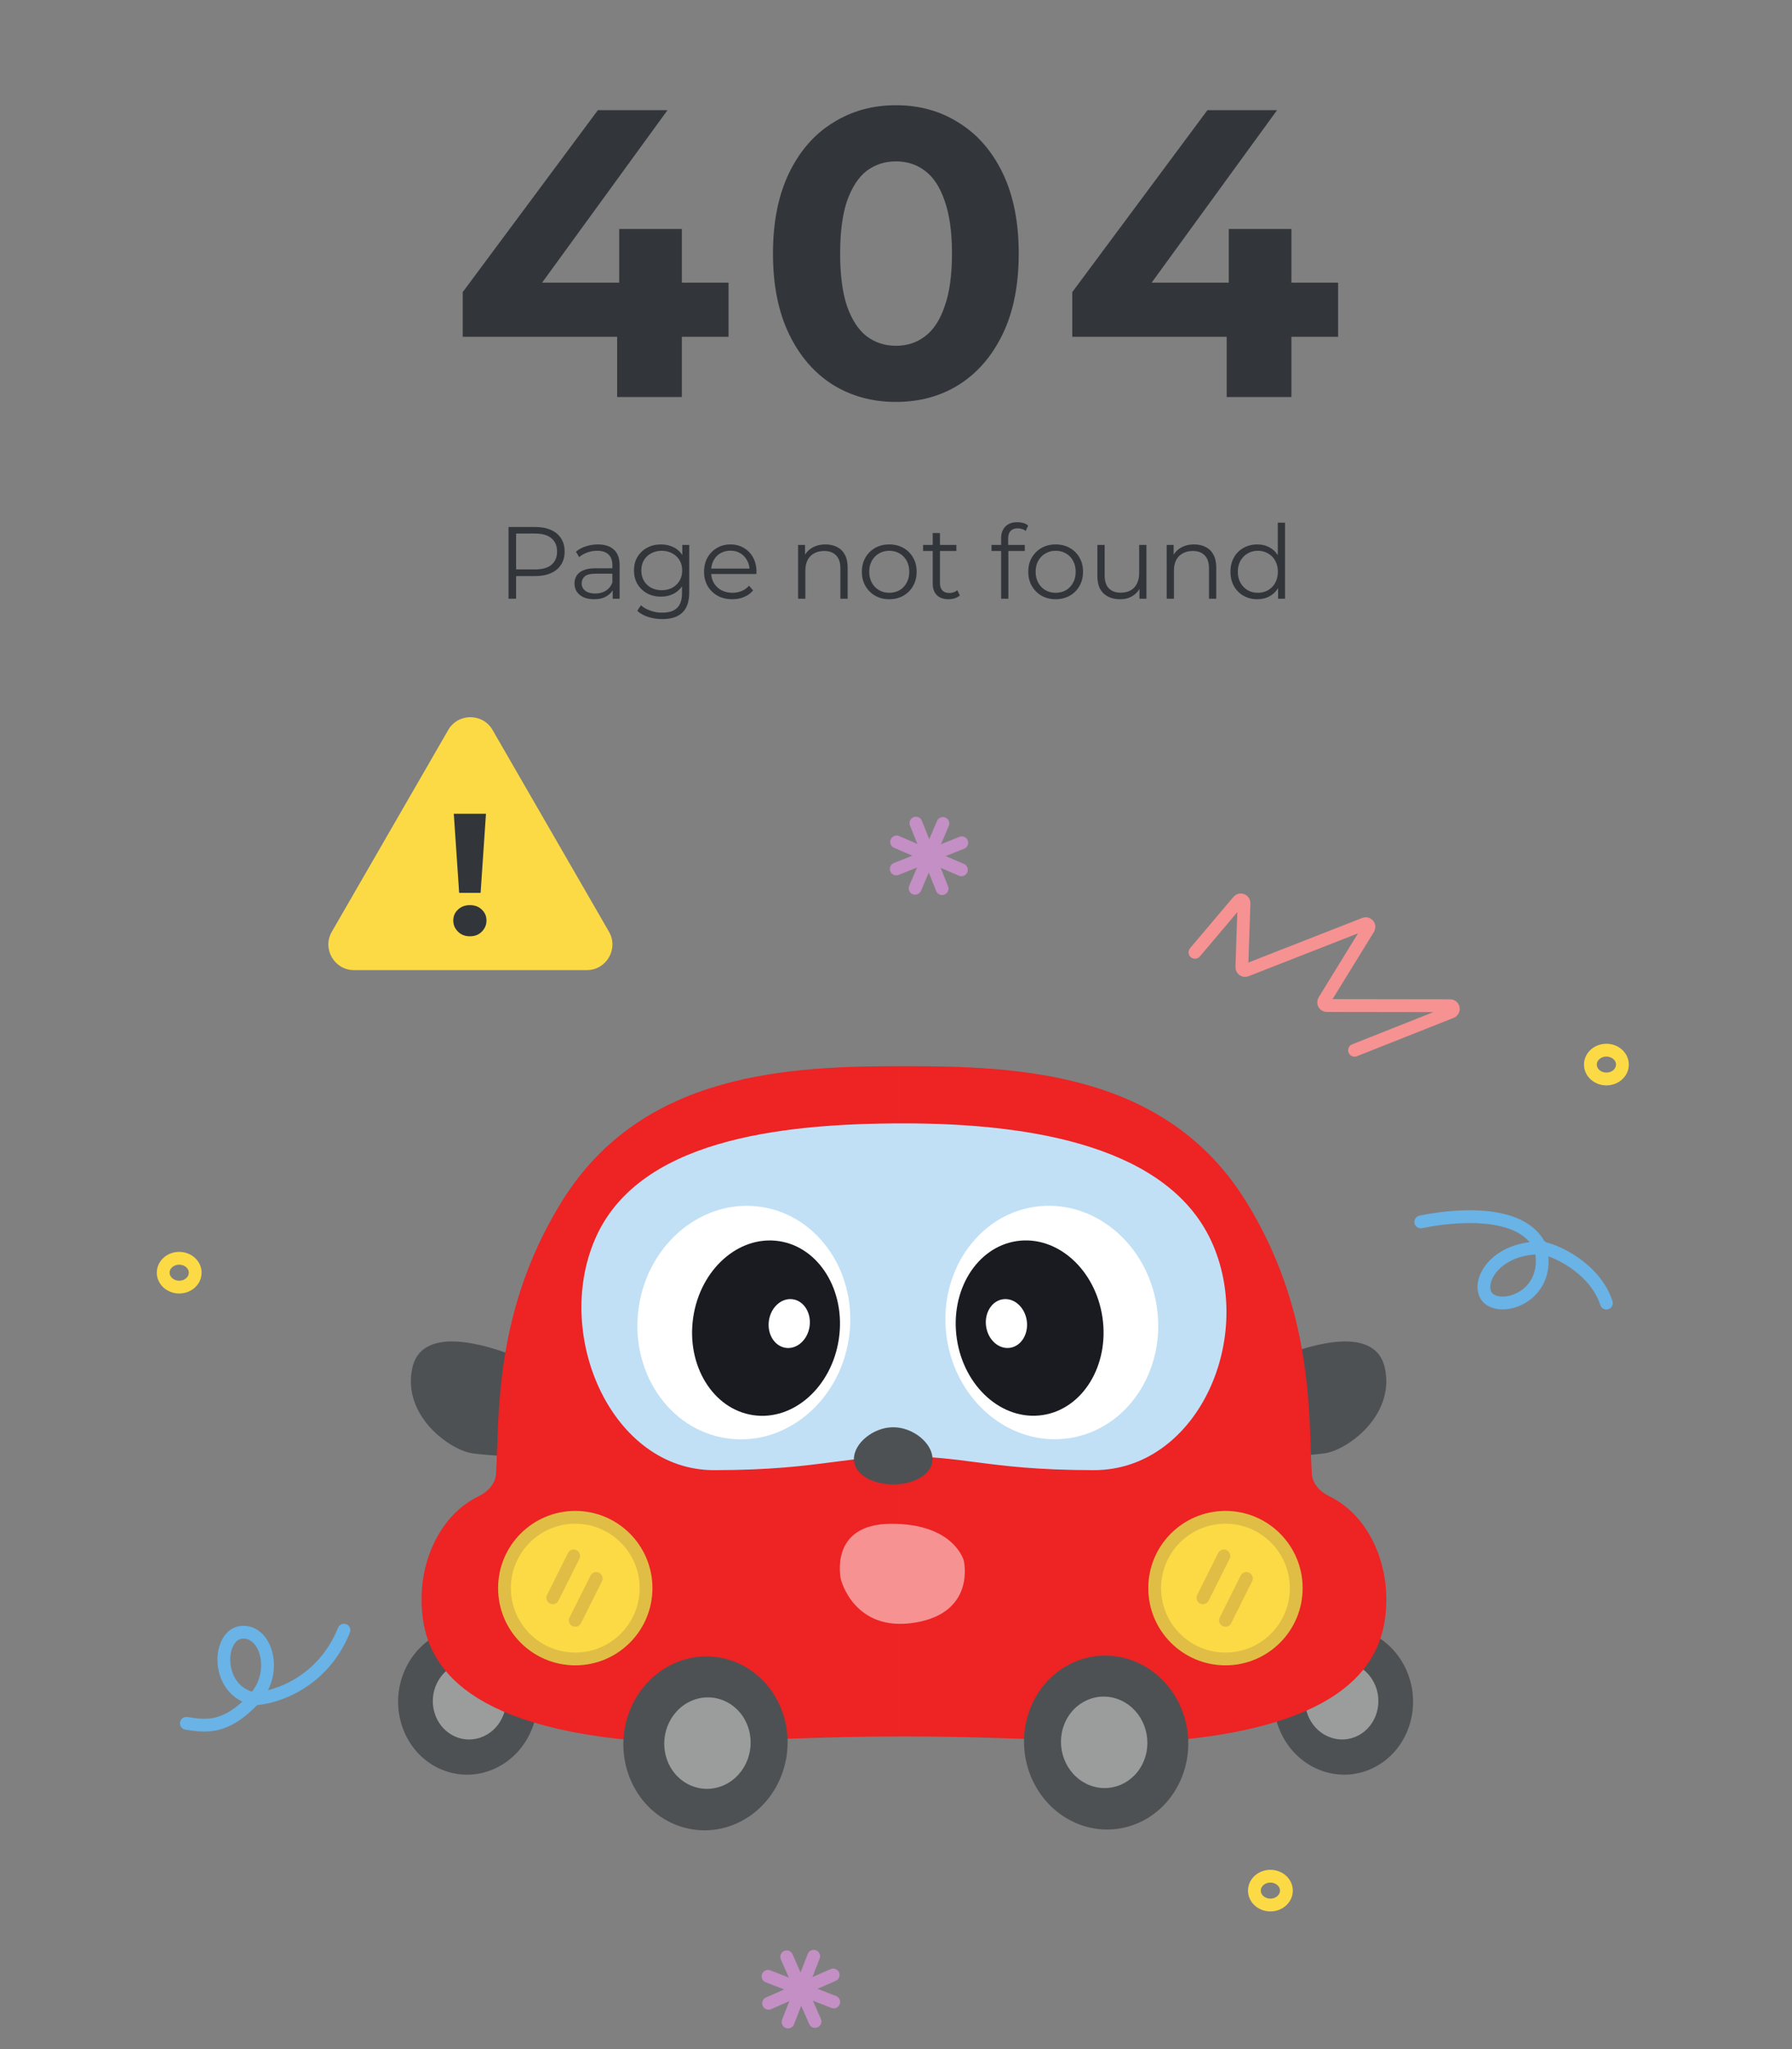 <svg width="560" height="640" viewBox="0 0 560 640" fill="none" xmlns="http://www.w3.org/2000/svg">
<rect x="0" y="0" width="560" height="640" fill="#808080" stroke="none"/>
<path d="M373.426 297.44L386.988 281.416C387.6 280.692 388.782 281.148 388.751 282.096L388.078 302.077C388.054 302.796 388.773 303.304 389.442 303.042L426.437 288.558C427.331 288.208 428.156 289.196 427.653 290.014L413.785 312.54C413.376 313.206 413.854 314.063 414.636 314.064L453.175 314.117C454.277 314.119 454.567 315.641 453.542 316.047L423.293 328.036" stroke="#F69292" stroke-width="4" stroke-linecap="round"/>
<path d="M444 381.644C453.667 379.615 475.84 377.182 481.458 389.758M481.458 389.758C484.676 403.867 471.16 409.391 465.75 405.986C460.34 402.58 465.75 389.758 481.458 389.758ZM481.458 389.758C485.486 390.096 498.375 395.843 502 407" stroke="#69B3E7" stroke-width="4" stroke-linecap="round"/>
<path d="M58.239 538.249C64.467 539.254 70.591 540.059 79.449 530.61M79.449 530.61C87.018 522.536 83.345 509.299 75.638 509.802C67.931 510.305 67.023 528.077 79.449 530.61ZM79.449 530.61C86.018 530.33 100.824 525.648 107.492 509.161" stroke="#69B3E7" stroke-width="4" stroke-linecap="round"/>
<path d="M286.233 257.084L294.401 277.551" stroke="#C38FC4" stroke-width="4" stroke-linecap="round"/>
<path d="M280.193 262.969L300.441 271.665" stroke="#C38FC4" stroke-width="4" stroke-linecap="round"/>
<path d="M280.084 271.401L300.55 263.233" stroke="#C38FC4" stroke-width="4" stroke-linecap="round"/>
<path d="M285.969 277.441L294.665 257.193" stroke="#C38FC4" stroke-width="4" stroke-linecap="round"/>
<path d="M254.28 611.009L246.263 631.535" stroke="#C38FC4" stroke-width="4" stroke-linecap="round"/>
<path d="M245.849 611.18L254.694 631.363" stroke="#C38FC4" stroke-width="4" stroke-linecap="round"/>
<path d="M240.009 617.263L260.535 625.28" stroke="#C38FC4" stroke-width="4" stroke-linecap="round"/>
<path d="M240.18 625.694L260.363 616.849" stroke="#C38FC4" stroke-width="4" stroke-linecap="round"/>
<ellipse cx="56" cy="397.5" rx="5" ry="4.5" stroke="#FCDA45" stroke-width="4"/>
<ellipse cx="397" cy="590.5" rx="5" ry="4.5" stroke="#FCDA45" stroke-width="4"/>
<ellipse cx="502" cy="332.5" rx="5" ry="4.5" stroke="#FCDA45" stroke-width="4"/>
<path d="M140.072 228C143.151 222.667 150.849 222.667 153.928 228L190.301 291C193.38 296.333 189.531 303 183.373 303H110.627C104.469 303 100.62 296.333 103.699 291L140.072 228Z" fill="#FCDA45"/>
<path d="M143.486 278.867L141.81 254.167H151.863L150.188 278.867H143.486ZM146.837 292.432C145.324 292.432 144.08 291.946 143.108 290.973C142.135 290 141.648 288.847 141.648 287.514C141.648 286.145 142.135 285.01 143.108 284.109C144.08 283.172 145.324 282.704 146.837 282.704C148.386 282.704 149.629 283.172 150.566 284.109C151.539 285.01 152.025 286.145 152.025 287.514C152.025 288.847 151.539 290 150.566 290.973C149.629 291.946 148.386 292.432 146.837 292.432Z" fill="#32363B"/>
<ellipse cx="22.076" cy="22.767" rx="22.076" ry="22.767" transform="matrix(-0.909 -0.417 -0.372 0.928 448.343 519.318)" fill="#4D5153"/>
<ellipse cx="11.614" cy="11.978" rx="11.614" ry="11.978" transform="matrix(-0.909 -0.417 -0.372 0.928 434.3 524.9)" fill="#9A9D9C"/>
<ellipse cx="22.076" cy="22.767" rx="22.076" ry="22.767" transform="matrix(0.909 -0.417 0.372 0.928 117.657 519.318)" fill="#4D5153"/>
<ellipse cx="11.614" cy="11.978" rx="11.614" ry="11.978" transform="matrix(0.909 -0.417 0.372 0.928 131.701 524.9)" fill="#9A9D9C"/>
<path d="M128.82 427.378C131.901 412.916 154.367 420.12 168.577 426.838C169.27 427.166 169.703 427.864 169.703 428.63V451.941C169.703 453.046 168.807 453.943 167.707 454.043C163.949 454.388 159.483 455.407 147.798 453.941C140.718 453.053 125.656 442.229 128.82 427.378Z" fill="#4D5153"/>
<path d="M432.791 427.378C429.71 412.916 407.245 420.12 393.034 426.838C392.342 427.166 391.908 427.864 391.908 428.63V451.941C391.908 453.046 392.804 453.943 393.904 454.043C397.662 454.388 402.128 455.407 413.813 453.941C420.893 453.053 435.955 442.229 432.791 427.378Z" fill="#4D5153"/>
<path fill-rule="evenodd" clip-rule="evenodd" d="M282.48 333C246.881 333 200.812 334.689 175.682 375.08C156.916 405.243 155.955 434.126 155.338 452.697C155.246 455.438 155.163 457.955 155.03 460.218C154.843 463.42 152.477 465.913 149.593 467.315C137.431 473.229 131.739 487.258 131.739 499.243C131.739 512.75 136.189 535.089 187.363 542.362C203.785 544.696 218.201 544.141 238.008 543.379C250.209 542.91 264.457 542.362 282.48 542.362V333ZM282.481 333C318.08 333 364.149 334.689 389.279 375.08C408.045 405.243 409.006 434.126 409.624 452.697C409.715 455.438 409.798 457.955 409.931 460.218C410.118 463.42 412.484 465.913 415.368 467.315C427.53 473.23 433.222 487.258 433.222 499.243C433.222 512.75 428.772 535.089 377.598 542.362C361.176 544.696 346.76 544.141 326.953 543.379C314.752 542.91 300.504 542.362 282.481 542.362V333Z" fill="#ED2324"/>
<path fill-rule="evenodd" clip-rule="evenodd" d="M282.48 350.866C242.199 350.865 199.038 356.466 185.894 387.155C172.9 417.494 191.362 459.176 223.092 459.176C240.881 459.176 251.264 457.827 260.388 456.641C267.539 455.712 273.916 454.883 282.48 454.883C291.044 454.883 297.422 455.712 304.573 456.641C313.697 457.827 324.079 459.176 341.868 459.176C373.599 459.176 392.061 419.169 379.067 388.83C365.922 358.14 322.762 350.865 282.48 350.866Z" fill="#C1E0F5"/>
<ellipse cx="232.451" cy="413.088" rx="33.188" ry="36.539" transform="rotate(8.423 232.451 413.088)" fill="white"/>
<ellipse cx="239.385" cy="414.821" rx="23.004" ry="27.476" transform="rotate(8.423 239.385 414.821)" fill="#191B21"/>
<ellipse cx="246.638" cy="413.389" rx="6.418" ry="7.665" transform="rotate(8.423 246.638 413.389)" fill="white"/>
<path d="M291.413 455.702C291.413 460.636 285.349 463.643 279.131 463.643C272.912 463.643 266.848 460.636 266.848 455.702C266.848 450.769 272.912 445.777 279.131 445.777C285.349 445.777 291.413 450.769 291.413 455.702Z" fill="#4D5153"/>
<path d="M278.562 475.925C258.848 475.925 262.744 493.193 262.744 493.193C262.744 493.193 266.761 509.939 285.927 506.798C305.094 503.656 301.184 487.437 301.184 487.437C301.184 487.437 298.277 475.925 278.562 475.925Z" fill="#F69292"/>
<circle cx="179.771" cy="496.024" r="22.117" fill="#FCDA45" stroke="#E0BE45" stroke-width="4"/>
<path d="M179.268 485.965L172.73 499.042" stroke="#E0BE45" stroke-width="4" stroke-linecap="round"/>
<path d="M186.31 493.006L179.771 506.083" stroke="#E0BE45" stroke-width="4" stroke-linecap="round"/>
<circle cx="382.956" cy="496.024" r="22.117" fill="#FCDA45" stroke="#E0BE45" stroke-width="4"/>
<path d="M382.453 485.965L375.915 499.042" stroke="#E0BE45" stroke-width="4" stroke-linecap="round"/>
<path d="M389.495 493.006L382.957 506.083" stroke="#E0BE45" stroke-width="4" stroke-linecap="round"/>
<ellipse cx="33.188" cy="36.539" rx="33.188" ry="36.539" transform="matrix(-0.989 0.146 0.146 0.989 356.182 372.081)" fill="white"/>
<ellipse cx="23.004" cy="27.476" rx="23.004" ry="27.476" transform="matrix(-0.989 0.146 0.146 0.989 340.501 384.272)" fill="#191B21"/>
<ellipse cx="6.418" cy="7.665" rx="6.418" ry="7.665" transform="matrix(-0.989 0.146 0.146 0.989 319.742 404.867)" fill="white"/>
<ellipse cx="26.01" cy="26.824" rx="26.01" ry="26.824" transform="matrix(-0.909 -0.417 -0.372 0.928 379.29 530.218)" fill="#4D5153"/>
<ellipse cx="13.684" cy="14.112" rx="13.684" ry="14.112" transform="matrix(-0.909 -0.417 -0.372 0.928 362.744 536.795)" fill="#9A9D9C"/>
<ellipse cx="26.01" cy="26.824" rx="26.01" ry="26.824" transform="matrix(0.909 -0.417 0.372 0.928 186.844 530.464)" fill="#4D5153"/>
<ellipse cx="13.684" cy="14.112" rx="13.684" ry="14.112" transform="matrix(0.909 -0.417 0.372 0.928 203.389 537.041)" fill="#9A9D9C"/>
<path d="M144.601 105.184V91.232L186.841 34.4H208.601L167.257 91.232L157.145 88.288H227.673V105.184H144.601ZM192.857 124V105.184L193.497 88.288V71.52H213.081V124H192.857ZM279.955 125.536C272.616 125.536 266.045 123.744 260.243 120.16C254.44 116.491 249.875 111.2 246.547 104.288C243.219 97.376 241.555 89.013 241.555 79.2C241.555 69.387 243.219 61.024 246.547 54.112C249.875 47.2 254.44 41.952 260.243 38.368C266.045 34.699 272.616 32.864 279.955 32.864C287.379 32.864 293.949 34.699 299.667 38.368C305.469 41.952 310.035 47.2 313.363 54.112C316.691 61.024 318.355 69.387 318.355 79.2C318.355 89.013 316.691 97.376 313.363 104.288C310.035 111.2 305.469 116.491 299.667 120.16C293.949 123.744 287.379 125.536 279.955 125.536ZM279.955 108C283.453 108 286.483 107.019 289.043 105.056C291.688 103.093 293.736 99.979 295.187 95.712C296.723 91.445 297.491 85.941 297.491 79.2C297.491 72.459 296.723 66.955 295.187 62.688C293.736 58.421 291.688 55.307 289.043 53.344C286.483 51.381 283.453 50.4 279.955 50.4C276.541 50.4 273.512 51.381 270.867 53.344C268.307 55.307 266.259 58.421 264.723 62.688C263.272 66.955 262.547 72.459 262.547 79.2C262.547 85.941 263.272 91.445 264.723 95.712C266.259 99.979 268.307 103.093 270.867 105.056C273.512 107.019 276.541 108 279.955 108ZM335.086 105.184V91.232L377.326 34.4H399.086L357.742 91.232L347.63 88.288H418.158V105.184H335.086ZM383.342 124V105.184L383.982 88.288V71.52H403.566V124H383.342Z" fill="#32363B"/>
<path d="M158.914 187V164.6H167.298C169.196 164.6 170.828 164.909 172.194 165.528C173.559 166.125 174.604 167 175.33 168.152C176.076 169.283 176.45 170.659 176.45 172.28C176.45 173.859 176.076 175.224 175.33 176.376C174.604 177.507 173.559 178.381 172.194 179C170.828 179.619 169.196 179.928 167.298 179.928H160.226L161.282 178.808V187H158.914ZM161.282 179L160.226 177.848H167.234C169.474 177.848 171.17 177.368 172.322 176.408C173.495 175.427 174.082 174.051 174.082 172.28C174.082 170.488 173.495 169.101 172.322 168.12C171.17 167.139 169.474 166.648 167.234 166.648H160.226L161.282 165.528V179ZM191.462 187V183.288L191.366 182.68V176.472C191.366 175.043 190.96 173.944 190.15 173.176C189.36 172.408 188.176 172.024 186.598 172.024C185.51 172.024 184.475 172.205 183.494 172.568C182.512 172.931 181.68 173.411 180.998 174.008L179.974 172.312C180.827 171.587 181.851 171.032 183.046 170.648C184.24 170.243 185.499 170.04 186.822 170.04C188.998 170.04 190.672 170.584 191.846 171.672C193.04 172.739 193.638 174.371 193.638 176.568V187H191.462ZM185.67 187.16C184.411 187.16 183.312 186.957 182.374 186.552C181.456 186.125 180.752 185.549 180.262 184.824C179.771 184.077 179.526 183.224 179.526 182.264C179.526 181.389 179.728 180.6 180.134 179.896C180.56 179.171 181.243 178.595 182.182 178.168C183.142 177.72 184.422 177.496 186.022 177.496H191.814V179.192H186.086C184.464 179.192 183.334 179.48 182.694 180.056C182.075 180.632 181.766 181.347 181.766 182.2C181.766 183.16 182.139 183.928 182.886 184.504C183.632 185.08 184.678 185.368 186.022 185.368C187.302 185.368 188.4 185.08 189.318 184.504C190.256 183.907 190.939 183.053 191.366 181.944L191.878 183.512C191.451 184.621 190.704 185.507 189.638 186.168C188.592 186.829 187.27 187.16 185.67 187.16ZM206.977 193.368C205.441 193.368 203.969 193.144 202.561 192.696C201.153 192.248 200.011 191.608 199.137 190.776L200.289 189.048C201.078 189.752 202.049 190.307 203.201 190.712C204.374 191.139 205.611 191.352 206.913 191.352C209.046 191.352 210.614 190.851 211.617 189.848C212.619 188.867 213.121 187.331 213.121 185.24V181.048L213.441 178.168L213.217 175.288V170.2H215.393V184.952C215.393 187.853 214.678 189.976 213.249 191.32C211.841 192.685 209.75 193.368 206.977 193.368ZM206.561 186.36C204.961 186.36 203.521 186.019 202.241 185.336C200.961 184.632 199.947 183.661 199.201 182.424C198.475 181.187 198.113 179.768 198.113 178.168C198.113 176.568 198.475 175.16 199.201 173.944C199.947 172.707 200.961 171.747 202.241 171.064C203.521 170.381 204.961 170.04 206.561 170.04C208.054 170.04 209.398 170.349 210.593 170.968C211.787 171.587 212.737 172.504 213.441 173.72C214.145 174.936 214.497 176.419 214.497 178.168C214.497 179.917 214.145 181.4 213.441 182.616C212.737 183.832 211.787 184.76 210.593 185.4C209.398 186.04 208.054 186.36 206.561 186.36ZM206.785 184.344C208.022 184.344 209.121 184.088 210.081 183.576C211.041 183.043 211.798 182.317 212.353 181.4C212.907 180.461 213.185 179.384 213.185 178.168C213.185 176.952 212.907 175.885 212.353 174.968C211.798 174.051 211.041 173.336 210.081 172.824C209.121 172.291 208.022 172.024 206.785 172.024C205.569 172.024 204.47 172.291 203.489 172.824C202.529 173.336 201.771 174.051 201.217 174.968C200.683 175.885 200.417 176.952 200.417 178.168C200.417 179.384 200.683 180.461 201.217 181.4C201.771 182.317 202.529 183.043 203.489 183.576C204.47 184.088 205.569 184.344 206.785 184.344ZM228.851 187.16C227.102 187.16 225.566 186.797 224.243 186.072C222.92 185.325 221.886 184.312 221.139 183.032C220.392 181.731 220.019 180.248 220.019 178.584C220.019 176.92 220.371 175.448 221.075 174.168C221.8 172.888 222.782 171.885 224.019 171.16C225.278 170.413 226.686 170.04 228.243 170.04C229.822 170.04 231.219 170.403 232.435 171.128C233.672 171.832 234.643 172.835 235.347 174.136C236.051 175.416 236.403 176.899 236.403 178.584C236.403 178.691 236.392 178.808 236.371 178.936C236.371 179.043 236.371 179.16 236.371 179.288H221.747V177.592H235.155L234.259 178.264C234.259 177.048 233.992 175.971 233.459 175.032C232.947 174.072 232.243 173.325 231.347 172.792C230.451 172.259 229.416 171.992 228.243 171.992C227.091 171.992 226.056 172.259 225.139 172.792C224.222 173.325 223.507 174.072 222.995 175.032C222.483 175.992 222.227 177.091 222.227 178.328V178.68C222.227 179.96 222.504 181.091 223.059 182.072C223.635 183.032 224.424 183.789 225.427 184.344C226.451 184.877 227.614 185.144 228.915 185.144C229.939 185.144 230.888 184.963 231.763 184.6C232.659 184.237 233.427 183.683 234.067 182.936L235.347 184.408C234.6 185.304 233.662 185.987 232.531 186.456C231.422 186.925 230.195 187.16 228.851 187.16ZM257.978 170.04C259.344 170.04 260.538 170.307 261.562 170.84C262.608 171.352 263.418 172.141 263.994 173.208C264.592 174.275 264.89 175.619 264.89 177.24V187H262.618V177.464C262.618 175.693 262.17 174.36 261.274 173.464C260.4 172.547 259.162 172.088 257.562 172.088C256.368 172.088 255.322 172.333 254.426 172.824C253.552 173.293 252.869 173.987 252.378 174.904C251.909 175.8 251.674 176.888 251.674 178.168V187H249.402V170.2H251.578V174.808L251.226 173.944C251.76 172.728 252.613 171.779 253.786 171.096C254.96 170.392 256.357 170.04 257.978 170.04ZM277.875 187.16C276.254 187.16 274.793 186.797 273.491 186.072C272.211 185.325 271.198 184.312 270.451 183.032C269.705 181.731 269.331 180.248 269.331 178.584C269.331 176.899 269.705 175.416 270.451 174.136C271.198 172.856 272.211 171.853 273.491 171.128C274.771 170.403 276.233 170.04 277.875 170.04C279.539 170.04 281.011 170.403 282.291 171.128C283.593 171.853 284.606 172.856 285.331 174.136C286.078 175.416 286.451 176.899 286.451 178.584C286.451 180.248 286.078 181.731 285.331 183.032C284.606 184.312 283.593 185.325 282.291 186.072C280.99 186.797 279.518 187.16 277.875 187.16ZM277.875 185.144C279.091 185.144 280.169 184.877 281.107 184.344C282.046 183.789 282.782 183.021 283.315 182.04C283.87 181.037 284.147 179.885 284.147 178.584C284.147 177.261 283.87 176.109 283.315 175.128C282.782 174.147 282.046 173.389 281.107 172.856C280.169 172.301 279.102 172.024 277.907 172.024C276.713 172.024 275.646 172.301 274.707 172.856C273.769 173.389 273.022 174.147 272.467 175.128C271.913 176.109 271.635 177.261 271.635 178.584C271.635 179.885 271.913 181.037 272.467 182.04C273.022 183.021 273.769 183.789 274.707 184.344C275.646 184.877 276.702 185.144 277.875 185.144ZM296.402 187.16C294.823 187.16 293.607 186.733 292.754 185.88C291.901 185.027 291.474 183.821 291.474 182.264V166.488H293.746V182.136C293.746 183.117 293.991 183.875 294.482 184.408C294.994 184.941 295.719 185.208 296.658 185.208C297.661 185.208 298.493 184.92 299.154 184.344L299.954 185.976C299.506 186.381 298.962 186.68 298.322 186.872C297.703 187.064 297.063 187.16 296.402 187.16ZM288.466 172.088V170.2H298.866V172.088H288.466ZM312.849 187V168.088C312.849 166.595 313.286 165.389 314.161 164.472C315.036 163.555 316.294 163.096 317.937 163.096C318.577 163.096 319.196 163.181 319.793 163.352C320.39 163.523 320.892 163.789 321.297 164.152L320.529 165.848C320.209 165.571 319.836 165.368 319.409 165.24C318.982 165.091 318.524 165.016 318.033 165.016C317.073 165.016 316.337 165.283 315.825 165.816C315.313 166.349 315.057 167.139 315.057 168.184V170.744L315.121 171.8V187H312.849ZM309.841 172.088V170.2H320.241V172.088H309.841ZM329.875 187.16C328.254 187.16 326.793 186.797 325.491 186.072C324.211 185.325 323.198 184.312 322.451 183.032C321.705 181.731 321.331 180.248 321.331 178.584C321.331 176.899 321.705 175.416 322.451 174.136C323.198 172.856 324.211 171.853 325.491 171.128C326.771 170.403 328.233 170.04 329.875 170.04C331.539 170.04 333.011 170.403 334.291 171.128C335.593 171.853 336.606 172.856 337.331 174.136C338.078 175.416 338.451 176.899 338.451 178.584C338.451 180.248 338.078 181.731 337.331 183.032C336.606 184.312 335.593 185.325 334.291 186.072C332.99 186.797 331.518 187.16 329.875 187.16ZM329.875 185.144C331.091 185.144 332.169 184.877 333.107 184.344C334.046 183.789 334.782 183.021 335.315 182.04C335.87 181.037 336.147 179.885 336.147 178.584C336.147 177.261 335.87 176.109 335.315 175.128C334.782 174.147 334.046 173.389 333.107 172.856C332.169 172.301 331.102 172.024 329.907 172.024C328.713 172.024 327.646 172.301 326.707 172.856C325.769 173.389 325.022 174.147 324.467 175.128C323.913 176.109 323.635 177.261 323.635 178.584C323.635 179.885 323.913 181.037 324.467 182.04C325.022 183.021 325.769 183.789 326.707 184.344C327.646 184.877 328.702 185.144 329.875 185.144ZM350.034 187.16C348.605 187.16 347.357 186.893 346.29 186.36C345.223 185.827 344.391 185.027 343.794 183.96C343.218 182.893 342.93 181.56 342.93 179.96V170.2H345.202V179.704C345.202 181.496 345.639 182.851 346.514 183.768C347.41 184.664 348.658 185.112 350.258 185.112C351.431 185.112 352.445 184.877 353.298 184.408C354.173 183.917 354.834 183.213 355.282 182.296C355.751 181.379 355.986 180.28 355.986 179V170.2H358.258V187H356.082V182.392L356.434 183.224C355.901 184.461 355.069 185.432 353.938 186.136C352.829 186.819 351.527 187.16 350.034 187.16ZM373.166 170.04C374.531 170.04 375.726 170.307 376.75 170.84C377.795 171.352 378.606 172.141 379.182 173.208C379.779 174.275 380.078 175.619 380.078 177.24V187H377.806V177.464C377.806 175.693 377.358 174.36 376.462 173.464C375.587 172.547 374.35 172.088 372.75 172.088C371.555 172.088 370.51 172.333 369.614 172.824C368.739 173.293 368.057 173.987 367.566 174.904C367.097 175.8 366.862 176.888 366.862 178.168V187H364.59V170.2H366.766V174.808L366.414 173.944C366.947 172.728 367.801 171.779 368.974 171.096C370.147 170.392 371.545 170.04 373.166 170.04ZM392.903 187.16C391.303 187.16 389.863 186.797 388.583 186.072C387.324 185.347 386.332 184.344 385.607 183.064C384.882 181.763 384.519 180.269 384.519 178.584C384.519 176.877 384.882 175.384 385.607 174.104C386.332 172.824 387.324 171.832 388.583 171.128C389.863 170.403 391.303 170.04 392.903 170.04C394.375 170.04 395.687 170.371 396.839 171.032C398.012 171.693 398.94 172.664 399.623 173.944C400.327 175.203 400.679 176.749 400.679 178.584C400.679 180.397 400.338 181.944 399.655 183.224C398.972 184.504 398.044 185.485 396.871 186.168C395.719 186.829 394.396 187.16 392.903 187.16ZM393.063 185.144C394.258 185.144 395.324 184.877 396.263 184.344C397.223 183.789 397.97 183.021 398.503 182.04C399.058 181.037 399.335 179.885 399.335 178.584C399.335 177.261 399.058 176.109 398.503 175.128C397.97 174.147 397.223 173.389 396.263 172.856C395.324 172.301 394.258 172.024 393.063 172.024C391.89 172.024 390.834 172.301 389.895 172.856C388.956 173.389 388.21 174.147 387.655 175.128C387.1 176.109 386.823 177.261 386.823 178.584C386.823 179.885 387.1 181.037 387.655 182.04C388.21 183.021 388.956 183.789 389.895 184.344C390.834 184.877 391.89 185.144 393.063 185.144ZM399.399 187V181.944L399.623 178.552L399.303 175.16V163.256H401.575V187H399.399Z" fill="#32363B"/>
</svg>
